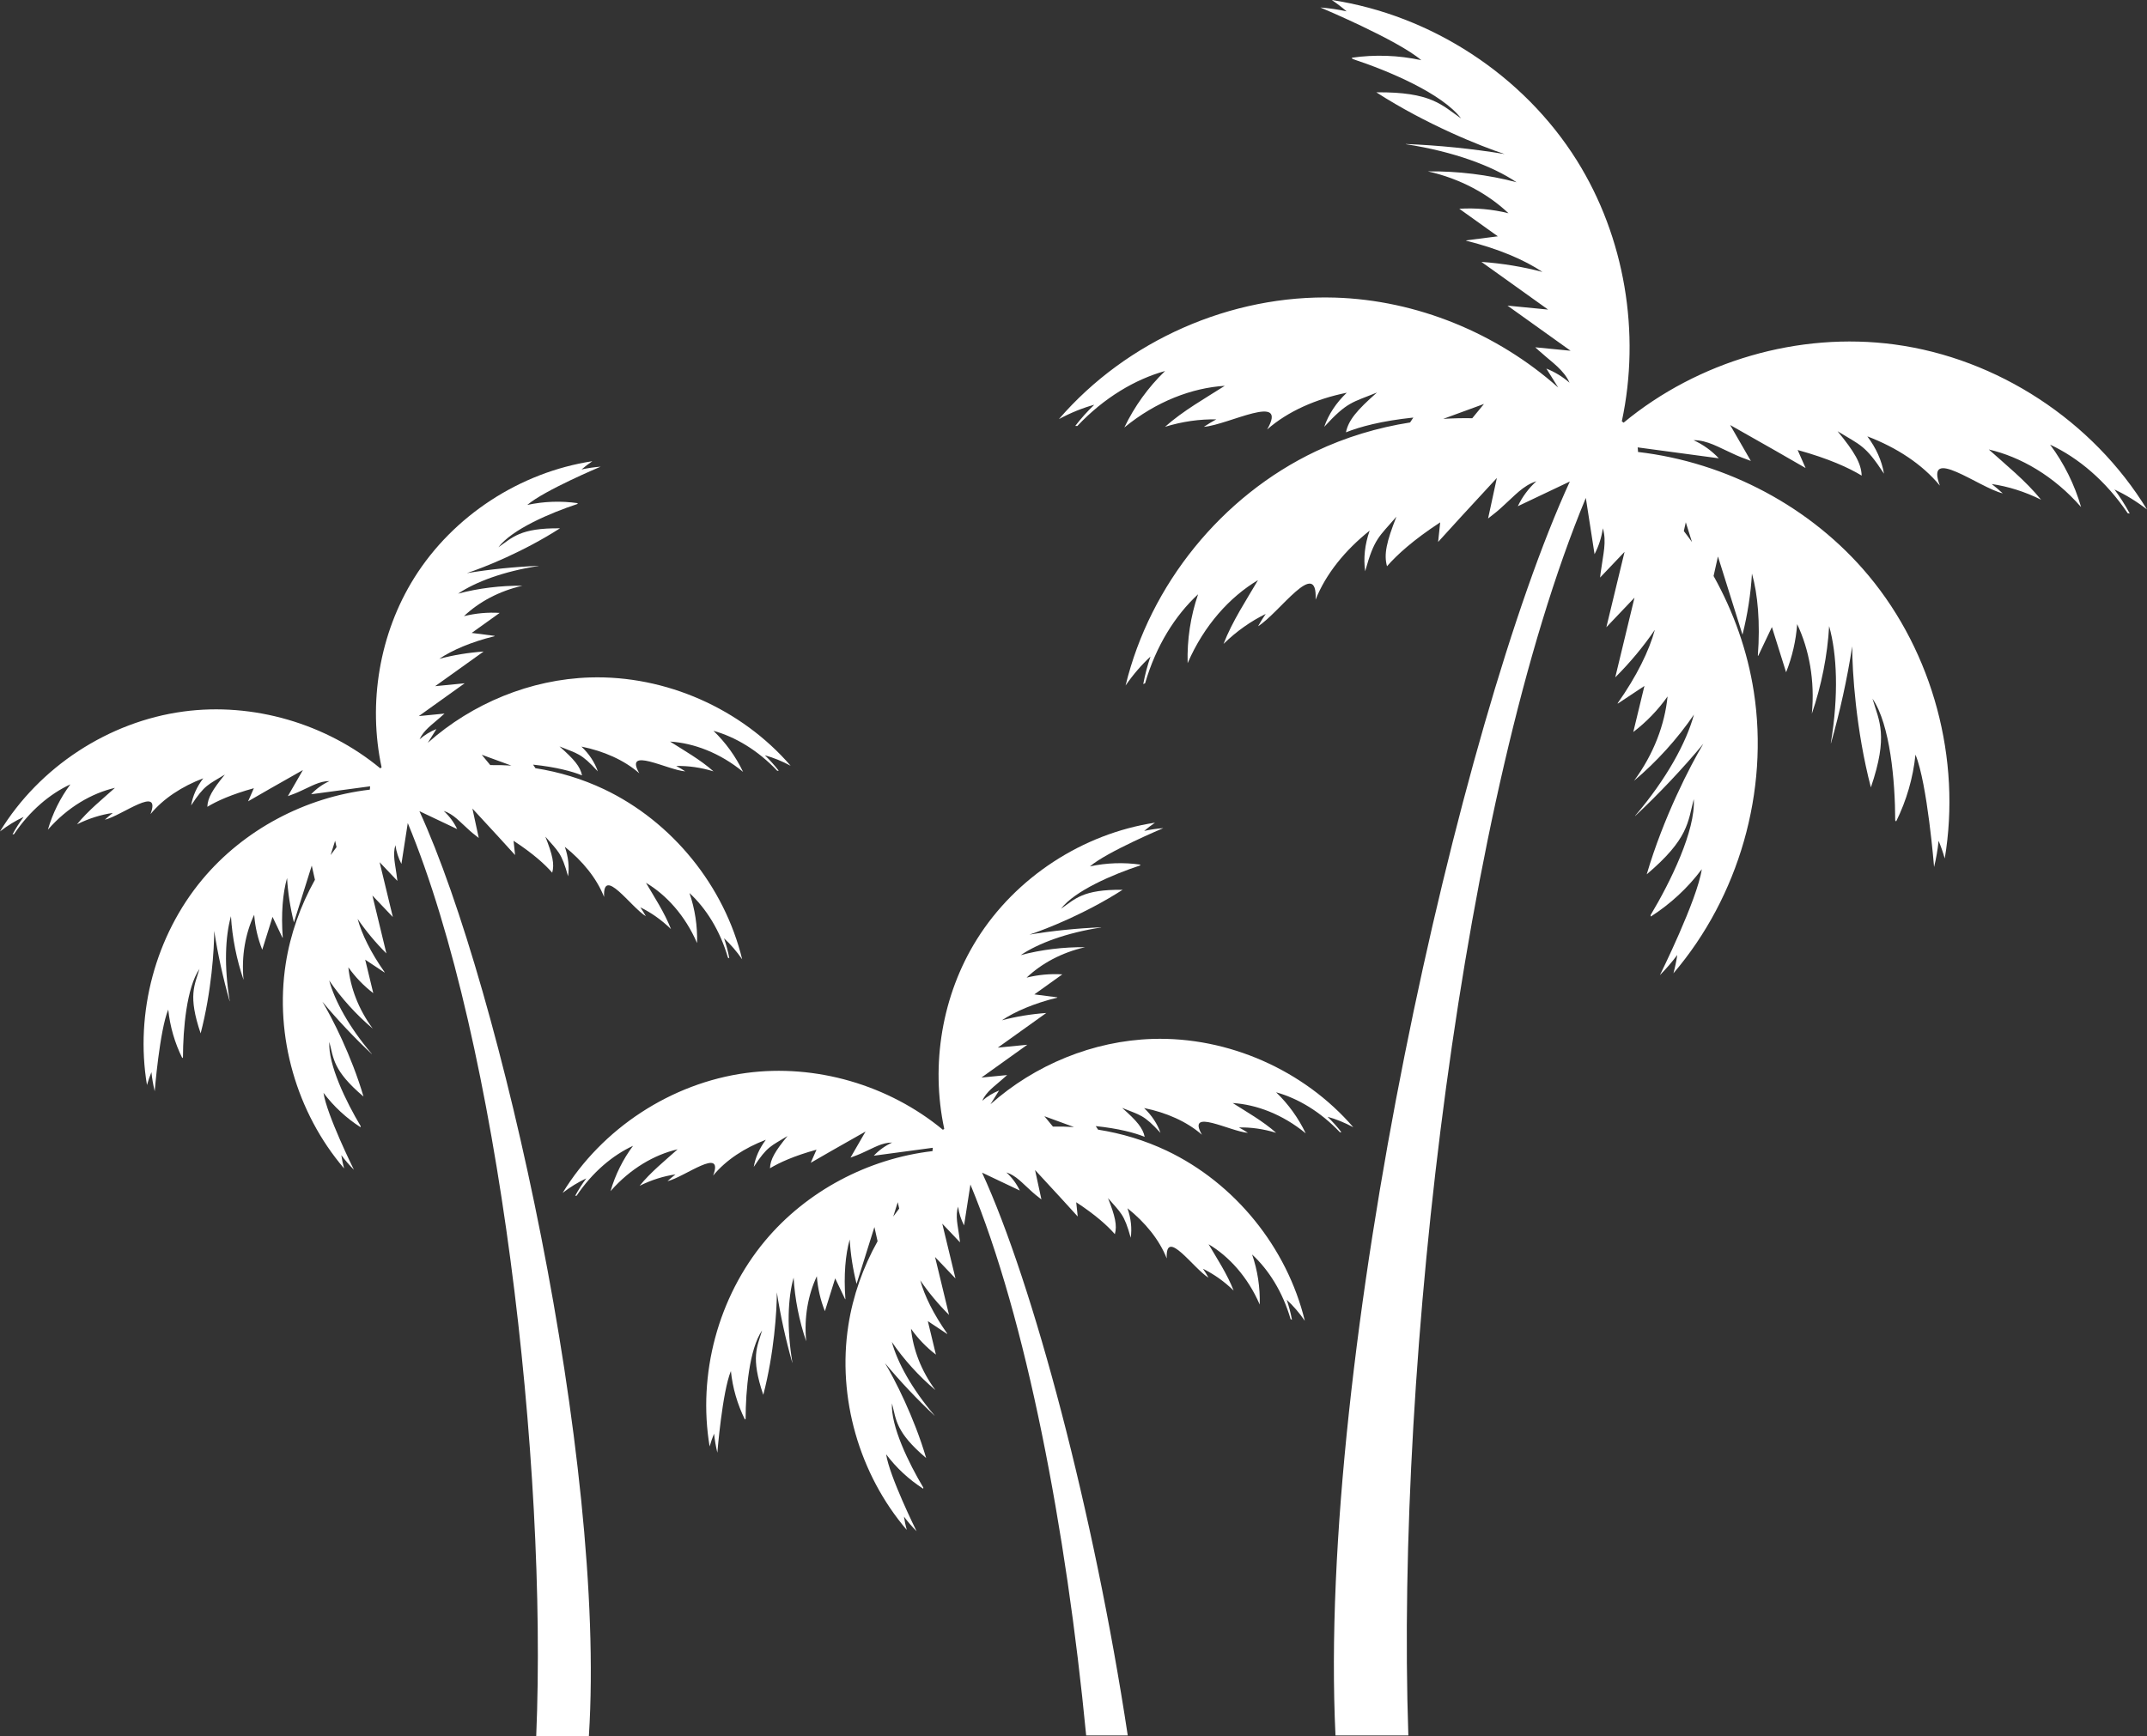 <svg xmlns="http://www.w3.org/2000/svg" id="Layer_2" viewBox="0 0 1163.85 941.39"><rect x="0" y="0" width="1163.85" height="941.39" fill="#333333" stroke="none"/><defs><style>      .cls-1 {        fill: #fff;      }    </style></defs><g id="Layer_1-2" data-name="Layer_1"><g><path class="cls-1" d="M414.66,409.56c4.62,1.28,9.3,3.17,13.94,5.67-26.74-30.99-67.82-49.15-108.76-47.89-32.25.99-63.84,14.02-87.93,35.43l4.67-7.46c-3.3,1.32-6.39,3.19-9.13,5.57,2.22-4.99,6.93-8.07,10.83-11.58.93-.77,1.82-1.56,2.68-2.37l-13.93,1.36,24.86-17.79-16,1.57,26.27-18.79c-8.17.58-16.33,1.91-24.04,3.96,7.07-4.75,17.33-9.15,29.97-12.28l.1-.16-12.5-1.6,15.18-10.86c-6.46-.4-13,.18-19.37,1.77,8.02-7.6,18.93-13.61,31.73-16.5-11.69-.14-23.78,1.33-34.91,4.29,9.46-6.37,24.65-12.09,43.58-14.99l.05-.08c-12.79.5-26.39,1.87-38.9,3.95,9.34-3.05,30.89-11.67,50.51-24.31-21.7-.23-25.74,5.03-33.4,10.28,7.48-9.78,28.16-18.61,42.76-23.43l.3-.48c-9.08-1.31-18.39-1-27.39.96,9.27-7.96,39.78-20.76,39.78-20.76-3.48.27-6.94.77-10.36,1.52,1.82-1.56,3.77-3.06,5.86-4.47-39.2,5.97-75.49,29.59-96.54,63.23-18.91,30.22-25.17,67.96-17.71,102.77-.24.17-.48.34-.71.53-29.32-24.26-68.93-35.89-106.69-30.81-40.59,5.46-78.15,30.08-99.46,65.03,4.16-3.22,8.47-5.85,12.82-7.87-2.24,3-4.25,6.16-6.02,9.45l.81-.1c8.56-12.73,19.48-21.88,30.56-27.02-5.51,7.38-9.63,15.73-12.19,24.54h.03c10.68-12.21,23.79-19.74,36.32-22.64-6.49,5.84-14.63,12.38-20.59,19.78,6.42-3.2,13.02-5.24,19.43-6.18-1.5,1.17-2.95,2.4-4.34,3.69,9.36-2.27,30.77-19.12,24.76-3.05,6.95-8.45,17.07-15.03,28.58-19.41-3.5,4.63-5.69,9.59-6.56,14.7,7.41-11.34,9.29-11.18,18.28-16.73-6.7,8.19-9.31,12.62-9.49,17.48,5.06-3.07,12.98-6.7,25.22-10.08l-3.13,7.11c6.17-3.59,15.54-8.96,29.72-16.96l-8.16,14.15c2.53-.9,5.05-1.87,7.55-3.08,4.8-2.1,9.55-5.13,15.02-5.09-3.79,1.74-7.16,4.17-9.95,7.14l31.97-4.3c-.08.6-.14,1.2-.15,1.81-34.93,4.06-68.28,21.66-90.83,48.72-25.4,30.49-36.54,72.33-29.98,111.44.68-2.42,1.49-4.74,2.41-6.96.36,3.48.96,6.93,1.78,10.32,0,0,2.66-32.98,7.34-44.27.94,9.16,3.54,18.1,7.62,26.32l.36-.43c.03-15.38,1.98-37.78,8.94-47.94-2.61,8.92-6.34,14.4.64,34.95,5.89-22.59,7.37-45.76,7.35-55.58,1.93,12.53,4.86,25.89,8.38,38.19l.05-.07c-3.14-18.89-2.43-35.11.66-46.08.66,11.5,3.03,23.45,6.82,34.51-1.25-13.06,1.06-25.3,5.77-35.29.49,6.55,1.97,12.94,4.37,18.96l5.58-17.81,5.42,11.37.12-.14c-.97-12.98.01-24.11,2.33-32.3.45,7.96,1.73,16.13,3.72,24.08l9.67-30.82,1.72,7.69c-7.89,14.12-13.36,29.57-15.84,45.56-6.09,39.22,5.9,80.82,31.65,110.98-.66-2.43-1.16-4.84-1.51-7.21,2.09,2.79,4.37,5.44,6.83,7.91-.45-.9-14.72-29.82-16.49-41.71,5.52,7.37,12.36,13.69,20.08,18.65l.09-.57c-7.89-13.19-17.75-33.41-17.01-45.7,2.35,8.99,1.98,15.61,18.53,29.64-6.57-22.4-17.23-43.02-22.3-51.44,8.11,9.76,17.49,19.7,26.84,28.44v-.09c-12.41-14.58-20.15-28.85-23.14-39.85,6.48,9.52,14.67,18.55,23.6,26.08-7.79-10.56-12.11-22.24-13.21-33.23,3.79,5.36,8.35,10.08,13.5,14.01l-4.38-18.15,10.5,6.97.03-.19c-7.51-10.63-12.39-20.67-14.63-28.89,4.48,6.59,9.79,12.94,15.59,18.72l-7.58-31.39,11.08,11.65-7.17-29.72,9.64,10.14c-.11-1.18-.27-2.36-.47-3.55-.65-5.2-2.2-10.61-.61-15.84.51,3.59,1.62,7.03,3.26,10.19l3.44-22.17c49.43,118.97,75.84,347.96,69.63,495.11h28.55c.01-.13.02-.25.02-.38,9.43-148.83-47.88-405.36-91.89-501.18l20.47,9.72c-1.75-3.68-4.21-7.02-7.3-9.83,5.22,1.63,8.82,5.96,12.76,9.42,2.01,1.92,4.11,3.61,6.25,5.24l-3.45-15.96c11.06,11.94,18.34,19.91,23.13,25.21l-.82-7.73c10.63,6.95,17.06,12.83,20.95,17.3,1.31-4.69.17-9.7-3.71-19.54,6.87,8.02,8.71,8.44,12.31,21.5.73-5.13.15-10.52-1.76-16,9.62,7.68,17.25,17.03,21.29,27.2-.82-17.13,14.43,5.44,22.65,10.46-.92-1.65-1.93-3.27-3.01-4.84,5.83,2.84,11.49,6.8,16.62,11.81-3.42-8.87-9.17-17.58-13.57-25.12,11.05,6.58,21.24,17.75,27.68,32.64h.03c.25-9.16-1.13-18.37-4.12-27.08,8.98,8.28,16.59,20.32,20.86,35.05l.74.34c-.68-3.67-1.63-7.29-2.85-10.84,3.53,3.25,6.83,7.07,9.82,11.41-9.65-39.78-37.91-74.68-74.9-92.26-11.76-5.58-24.32-9.37-37.17-11.39l-1.27-1.93c12.62,1.33,21.03,3.62,26.53,5.82-.97-4.76-4.27-8.7-12.22-15.69,9.78,4.01,11.61,3.53,20.78,13.52-1.7-4.91-4.68-9.44-8.88-13.44,12.06,2.44,23.13,7.28,31.36,14.48-8.55-14.87,15.32-1.75,24.93-1.04-1.58-1.05-3.21-2.02-4.89-2.93,6.48-.13,13.33.81,20.18,2.92-7.09-6.33-16.18-11.45-23.54-16.15,12.83.81,27,6.09,39.53,16.4h.03c-3.97-8.28-9.4-15.84-16.04-22.23,11.78,3.27,24.04,10.51,34.57,21.66l.81-.03c-2.28-2.95-4.78-5.74-7.48-8.34ZM179.22,463.65l2.44-7.78.77,3.46c-1.1,1.42-2.16,2.86-3.21,4.32ZM265.77,414.87l-4.62-5.62c6.16,2.24,11.46,4.18,16.05,5.88-3.8-.24-7.62-.33-11.43-.26Z"></path><path class="cls-1" d="M719.66,605.56c4.62,1.28,9.3,3.17,13.94,5.67-26.74-30.99-67.82-49.15-108.76-47.89-32.25.99-63.84,14.02-87.93,35.43l4.67-7.46c-3.3,1.32-6.39,3.19-9.13,5.57,2.22-4.99,6.93-8.07,10.83-11.58.93-.77,1.82-1.56,2.68-2.37l-13.93,1.36,24.86-17.79-16,1.57,26.27-18.79c-8.17.58-16.33,1.91-24.04,3.96,7.07-4.75,17.33-9.15,29.97-12.28l.1-.16-12.5-1.6,15.18-10.86c-6.46-.4-13,.18-19.37,1.77,8.02-7.6,18.93-13.61,31.73-16.5-11.69-.14-23.78,1.33-34.91,4.29,9.46-6.37,24.65-12.09,43.58-14.99l.05-.08c-12.79.5-26.39,1.87-38.9,3.95,9.34-3.05,30.89-11.67,50.51-24.31-21.7-.23-25.74,5.03-33.4,10.28,7.48-9.78,28.16-18.61,42.76-23.43l.3-.48c-9.08-1.31-18.39-1-27.39.96,9.27-7.96,39.78-20.76,39.78-20.76-3.48.27-6.94.77-10.36,1.52,1.82-1.56,3.77-3.06,5.86-4.47-39.2,5.97-75.49,29.59-96.54,63.23-18.91,30.22-25.17,67.96-17.71,102.77-.24.17-.48.34-.71.53-29.32-24.26-68.93-35.89-106.69-30.81-40.59,5.46-78.15,30.08-99.46,65.03,4.16-3.22,8.47-5.85,12.82-7.87-2.24,3-4.25,6.16-6.02,9.45l.81-.1c8.56-12.73,19.48-21.88,30.56-27.02-5.51,7.38-9.63,15.73-12.19,24.54h.03c10.68-12.21,23.79-19.74,36.32-22.64-6.49,5.84-14.63,12.38-20.59,19.78,6.42-3.2,13.02-5.24,19.43-6.18-1.5,1.17-2.95,2.4-4.34,3.69,9.36-2.27,30.77-19.12,24.76-3.05,6.95-8.45,17.07-15.03,28.58-19.41-3.5,4.63-5.69,9.59-6.56,14.7,7.41-11.34,9.29-11.18,18.28-16.73-6.7,8.19-9.31,12.62-9.49,17.48,5.06-3.07,12.98-6.7,25.22-10.08l-3.13,7.11c6.17-3.59,15.54-8.96,29.72-16.96l-8.16,14.15c2.53-.9,5.05-1.87,7.55-3.08,4.8-2.1,9.55-5.13,15.02-5.09-3.79,1.74-7.16,4.17-9.95,7.14l31.97-4.3c-.08.6-.14,1.2-.15,1.81-34.93,4.06-68.28,21.66-90.83,48.72-25.4,30.49-36.54,72.33-29.98,111.44.68-2.42,1.49-4.74,2.41-6.96.36,3.48.96,6.93,1.78,10.32,0,0,2.66-32.98,7.34-44.27.94,9.16,3.54,18.1,7.62,26.32l.36-.43c.03-15.38,1.98-37.78,8.94-47.94-2.61,8.92-6.34,14.4.64,34.95,5.89-22.59,7.37-45.76,7.35-55.58,1.93,12.53,4.86,25.89,8.38,38.19l.05-.07c-3.14-18.89-2.43-35.11.66-46.08.66,11.5,3.03,23.45,6.82,34.51-1.25-13.06,1.06-25.3,5.77-35.29.49,6.55,1.97,12.94,4.37,18.96l5.58-17.81,5.42,11.37.12-.14c-.97-12.98.01-24.11,2.33-32.3.45,7.96,1.73,16.13,3.72,24.08l9.67-30.82,1.72,7.69c-7.89,14.12-13.36,29.57-15.84,45.56-6.09,39.22,5.9,80.82,31.65,110.98-.66-2.43-1.16-4.84-1.51-7.21,2.09,2.79,4.37,5.44,6.83,7.91-.45-.9-14.72-29.82-16.49-41.71,5.52,7.37,12.36,13.69,20.08,18.65l.09-.57c-7.89-13.19-17.75-33.41-17.01-45.7,2.35,8.99,1.98,15.61,18.53,29.64-6.57-22.4-17.23-43.02-22.3-51.44,8.11,9.76,17.49,19.7,26.84,28.44v-.09c-12.41-14.58-20.15-28.85-23.14-39.85,6.48,9.52,14.67,18.55,23.6,26.08-7.79-10.56-12.11-22.24-13.21-33.23,3.79,5.36,8.35,10.08,13.5,14.01l-4.38-18.15,10.5,6.97.03-.19c-7.51-10.63-12.39-20.67-14.63-28.89,4.48,6.59,9.79,12.94,15.59,18.72l-7.58-31.39,11.08,11.65-7.17-29.72,9.64,10.14c-.11-1.18-.27-2.36-.47-3.55-.65-5.2-2.2-10.61-.61-15.84.51,3.59,1.62,7.03,3.26,10.19l3.44-22.17c30.31,72.95,51.97,187.28,62.75,298.73h22.54c-18.27-120.77-51.26-244.84-78.98-305.18l20.47,9.72c-1.75-3.68-4.21-7.02-7.3-9.83,5.22,1.63,8.82,5.96,12.76,9.42,2.01,1.92,4.11,3.61,6.25,5.24l-3.45-15.96c11.06,11.94,18.34,19.91,23.13,25.21l-.82-7.73c10.63,6.95,17.06,12.83,20.95,17.3,1.31-4.69.17-9.7-3.71-19.54,6.87,8.02,8.71,8.44,12.31,21.5.73-5.13.15-10.52-1.76-16,9.62,7.68,17.25,17.03,21.29,27.2-.82-17.13,14.43,5.44,22.65,10.46-.92-1.65-1.93-3.27-3.01-4.84,5.83,2.84,11.49,6.8,16.62,11.81-3.42-8.87-9.17-17.58-13.57-25.12,11.05,6.58,21.24,17.75,27.68,32.64h.03c.25-9.16-1.13-18.37-4.12-27.08,8.98,8.28,16.59,20.32,20.86,35.05l.74.34c-.68-3.67-1.63-7.29-2.85-10.84,3.53,3.25,6.83,7.07,9.82,11.41-9.65-39.78-37.91-74.68-74.9-92.26-11.76-5.58-24.32-9.37-37.17-11.39l-1.27-1.93c12.62,1.33,21.03,3.62,26.53,5.82-.97-4.76-4.27-8.7-12.22-15.69,9.78,4.01,11.61,3.53,20.78,13.52-1.7-4.91-4.68-9.44-8.88-13.44,12.06,2.44,23.13,7.28,31.36,14.48-8.55-14.87,15.32-1.75,24.93-1.04-1.58-1.05-3.21-2.02-4.89-2.93,6.48-.13,13.33.81,20.18,2.92-7.09-6.33-16.18-11.45-23.54-16.15,12.83.81,27,6.09,39.53,16.4h.03c-3.97-8.28-9.4-15.84-16.04-22.23,11.78,3.27,24.04,10.51,34.57,21.66l.81-.03c-2.28-2.95-4.78-5.74-7.48-8.34ZM484.22,659.65l2.44-7.78.77,3.46c-1.1,1.42-2.16,2.86-3.21,4.32ZM570.77,610.87l-4.62-5.62c6.16,2.24,11.46,4.18,16.05,5.88-3.8-.24-7.62-.33-11.43-.26Z"></path><path class="cls-1" d="M1163.85,276.28c-29.33-48.09-81.02-81.99-136.88-89.5-51.97-6.98-106.49,9.02-146.84,42.4-.31-.25-.64-.49-.97-.73,10.26-47.9,1.65-99.83-24.37-141.43-28.98-46.3-78.92-78.81-132.87-87.02,2.87,1.94,5.56,4,8.07,6.15-4.71-1.02-9.47-1.72-14.26-2.1,0,0,41.99,17.62,54.74,28.59-12.39-2.71-25.19-3.14-37.69-1.34l.42.67c20.09,6.63,48.55,18.79,58.84,32.25-10.54-7.23-16.11-14.47-45.96-14.16,27,17.4,56.66,29.27,69.52,33.47-17.22-2.86-35.94-4.76-53.54-5.44l.06.1c26.06,4,46.96,11.88,59.98,20.63-15.31-4.07-31.96-6.09-48.05-5.89,17.62,3.97,32.63,12.24,43.68,22.7-8.78-2.18-17.77-2.98-26.67-2.43l20.89,14.94-17.2,2.2.14.22c17.39,4.31,31.52,10.36,41.25,16.9-10.61-2.82-21.84-4.65-33.09-5.45l36.15,25.86-22.02-2.15,34.21,24.47-19.16-1.87c1.18,1.12,2.41,2.21,3.69,3.27,5.36,4.83,11.84,9.06,14.9,15.94-3.77-3.29-8.02-5.86-12.57-7.67l6.43,10.27c-33.14-29.47-76.63-47.4-121.01-48.76-56.34-1.73-112.88,23.25-149.67,65.9,6.37-3.44,12.82-6.04,19.18-7.8-3.72,3.57-7.16,7.41-10.3,11.48l1.12.04c14.49-15.35,31.37-25.32,47.57-29.81-9.13,8.79-16.61,19.2-22.07,30.58h.04c17.25-14.17,36.74-21.45,54.4-22.56-10.12,6.47-22.64,13.52-32.4,22.23,9.44-2.9,18.86-4.2,27.77-4.02-2.31,1.25-4.55,2.59-6.72,4.03,13.22-.98,46.08-19.03,34.31,1.43,11.32-9.91,26.55-16.57,43.16-19.92-5.79,5.5-9.88,11.74-12.22,18.49,12.62-13.74,15.14-13.09,28.59-18.6-10.93,9.61-15.48,15.03-16.82,21.59,7.57-3.02,19.14-6.18,36.52-8.01l-1.75,2.66c-17.68,2.77-34.97,7.99-51.16,15.67-50.91,24.19-89.8,72.23-103.07,126.97,4.11-5.97,8.66-11.23,13.5-15.7-1.67,4.88-2.98,9.87-3.92,14.92l1.02-.48c5.89-20.27,16.35-36.84,28.71-48.23-4.11,11.99-6.01,24.66-5.67,37.28h.04c8.87-20.5,22.89-35.87,38.1-44.93-6.06,10.38-13.98,22.37-18.68,34.57,7.07-6.89,14.86-12.34,22.87-16.25-1.48,2.16-2.87,4.38-4.14,6.66,11.32-6.92,32.31-37.98,31.18-14.4,5.55-13.99,16.06-26.86,29.3-37.43-2.64,7.54-3.43,14.95-2.43,22.03,4.96-17.99,7.49-18.56,16.95-29.6-5.35,13.54-6.92,20.44-5.11,26.89,5.35-6.15,14.21-14.24,28.83-23.8l-1.13,10.63c6.59-7.29,16.62-18.26,31.84-34.69l-4.75,21.96c2.94-2.24,5.83-4.56,8.6-7.2,5.42-4.78,10.37-10.73,17.56-12.98-4.25,3.87-7.64,8.48-10.05,13.53l28.19-13.39s0,.01,0,.02c-59.63,129.77-136.96,473.76-127.02,679.88h39.49c-6.92-202.76,29.33-510.04,96.21-671.01l4.73,30.51c2.25-4.34,3.79-9.07,4.49-14.02,2.19,7.2.05,14.64-.84,21.81-.28,1.63-.49,3.26-.65,4.88l13.27-13.95-9.87,40.89,15.25-16.04-10.43,43.22c7.99-7.97,15.28-16.71,21.46-25.78-3.08,11.32-9.81,25.13-20.14,39.77l.04.25,14.45-9.58-6.03,24.97c7.09-5.41,13.37-11.89,18.58-19.28-1.51,15.13-7.45,31.2-18.18,45.73,12.3-10.36,23.56-22.79,32.48-35.89-4.12,15.14-14.77,34.78-31.86,54.84l.02.13c12.86-12.03,25.78-25.71,36.93-39.14-6.98,11.58-21.65,39.96-30.69,70.79,22.79-19.3,22.27-28.42,25.51-40.78,1.02,16.91-12.55,44.73-23.41,62.89l.12.77c10.63-6.81,20.04-15.51,27.63-25.66-2.47,16.63-22.7,57.43-22.7,57.43,3.38-3.42,6.52-7.06,9.41-10.92-.49,3.27-1.18,6.59-2.08,9.93,35.44-41.5,51.94-98.76,43.56-152.73-3.41-22.01-10.95-43.27-21.8-62.7l2.37-10.59,13.3,42.41c2.75-10.93,4.5-22.18,5.13-33.14,3.18,11.29,4.53,26.6,3.2,44.46l.17.2,7.45-15.65,7.69,24.51c3.29-8.29,5.34-17.08,6-26.1,6.5,13.75,9.67,30.59,7.96,48.57,5.2-15.22,8.47-31.67,9.37-47.49,4.26,15.1,5.24,37.42.91,63.42l.08.1c4.84-16.94,8.87-35.32,11.52-52.57-.02,13.52,2.01,45.41,10.12,76.49,9.61-28.28,4.47-35.82.88-48.09,9.58,13.97,12.27,44.8,12.31,65.97l.5.6c5.6-11.32,9.19-23.62,10.48-36.23,6.44,15.53,10.09,60.92,10.09,60.92,1.14-4.66,1.96-9.41,2.45-14.2,1.27,3.05,2.38,6.25,3.33,9.58,9.02-53.82-6.3-111.4-41.27-153.37-31.02-37.23-76.93-61.46-125-67.05-.01-.84-.09-1.67-.2-2.49l43.99,5.92c-3.84-4.08-8.47-7.44-13.69-9.83,7.52-.05,14.06,4.12,20.67,7.01,3.44,1.67,6.91,3,10.39,4.24l-11.22-19.47c19.51,11.01,32.4,18.39,40.9,23.33l-4.31-9.78c16.84,4.65,27.74,9.65,34.71,13.88-.25-6.69-3.85-12.79-13.06-24.06,12.37,7.64,14.96,7.41,25.16,23.02-1.2-7.04-4.22-13.86-9.03-20.24,15.83,6.03,29.77,15.09,39.32,26.72-8.26-22.11,21.2,1.07,34.09,4.2-1.91-1.77-3.91-3.47-5.98-5.07,8.82,1.28,17.9,4.1,26.74,8.5-8.2-10.19-19.4-19.19-28.33-27.23,17.24,3.99,35.28,14.35,49.98,31.17h.04c-3.53-12.13-9.2-23.62-16.78-33.79,15.26,7.09,30.27,19.68,42.06,37.19l1.11.15c-2.43-4.53-5.2-8.88-8.28-13.02,5.98,2.78,11.92,6.4,17.65,10.84ZM798.08,226.78c-5.24-.1-10.49.02-15.73.35,6.32-2.33,13.62-5.01,22.09-8.09l-6.36,7.74ZM913.84,283.21l3.35,10.7c-1.43-2.01-2.9-3.99-4.42-5.95l1.07-4.75Z"></path></g></g></svg>